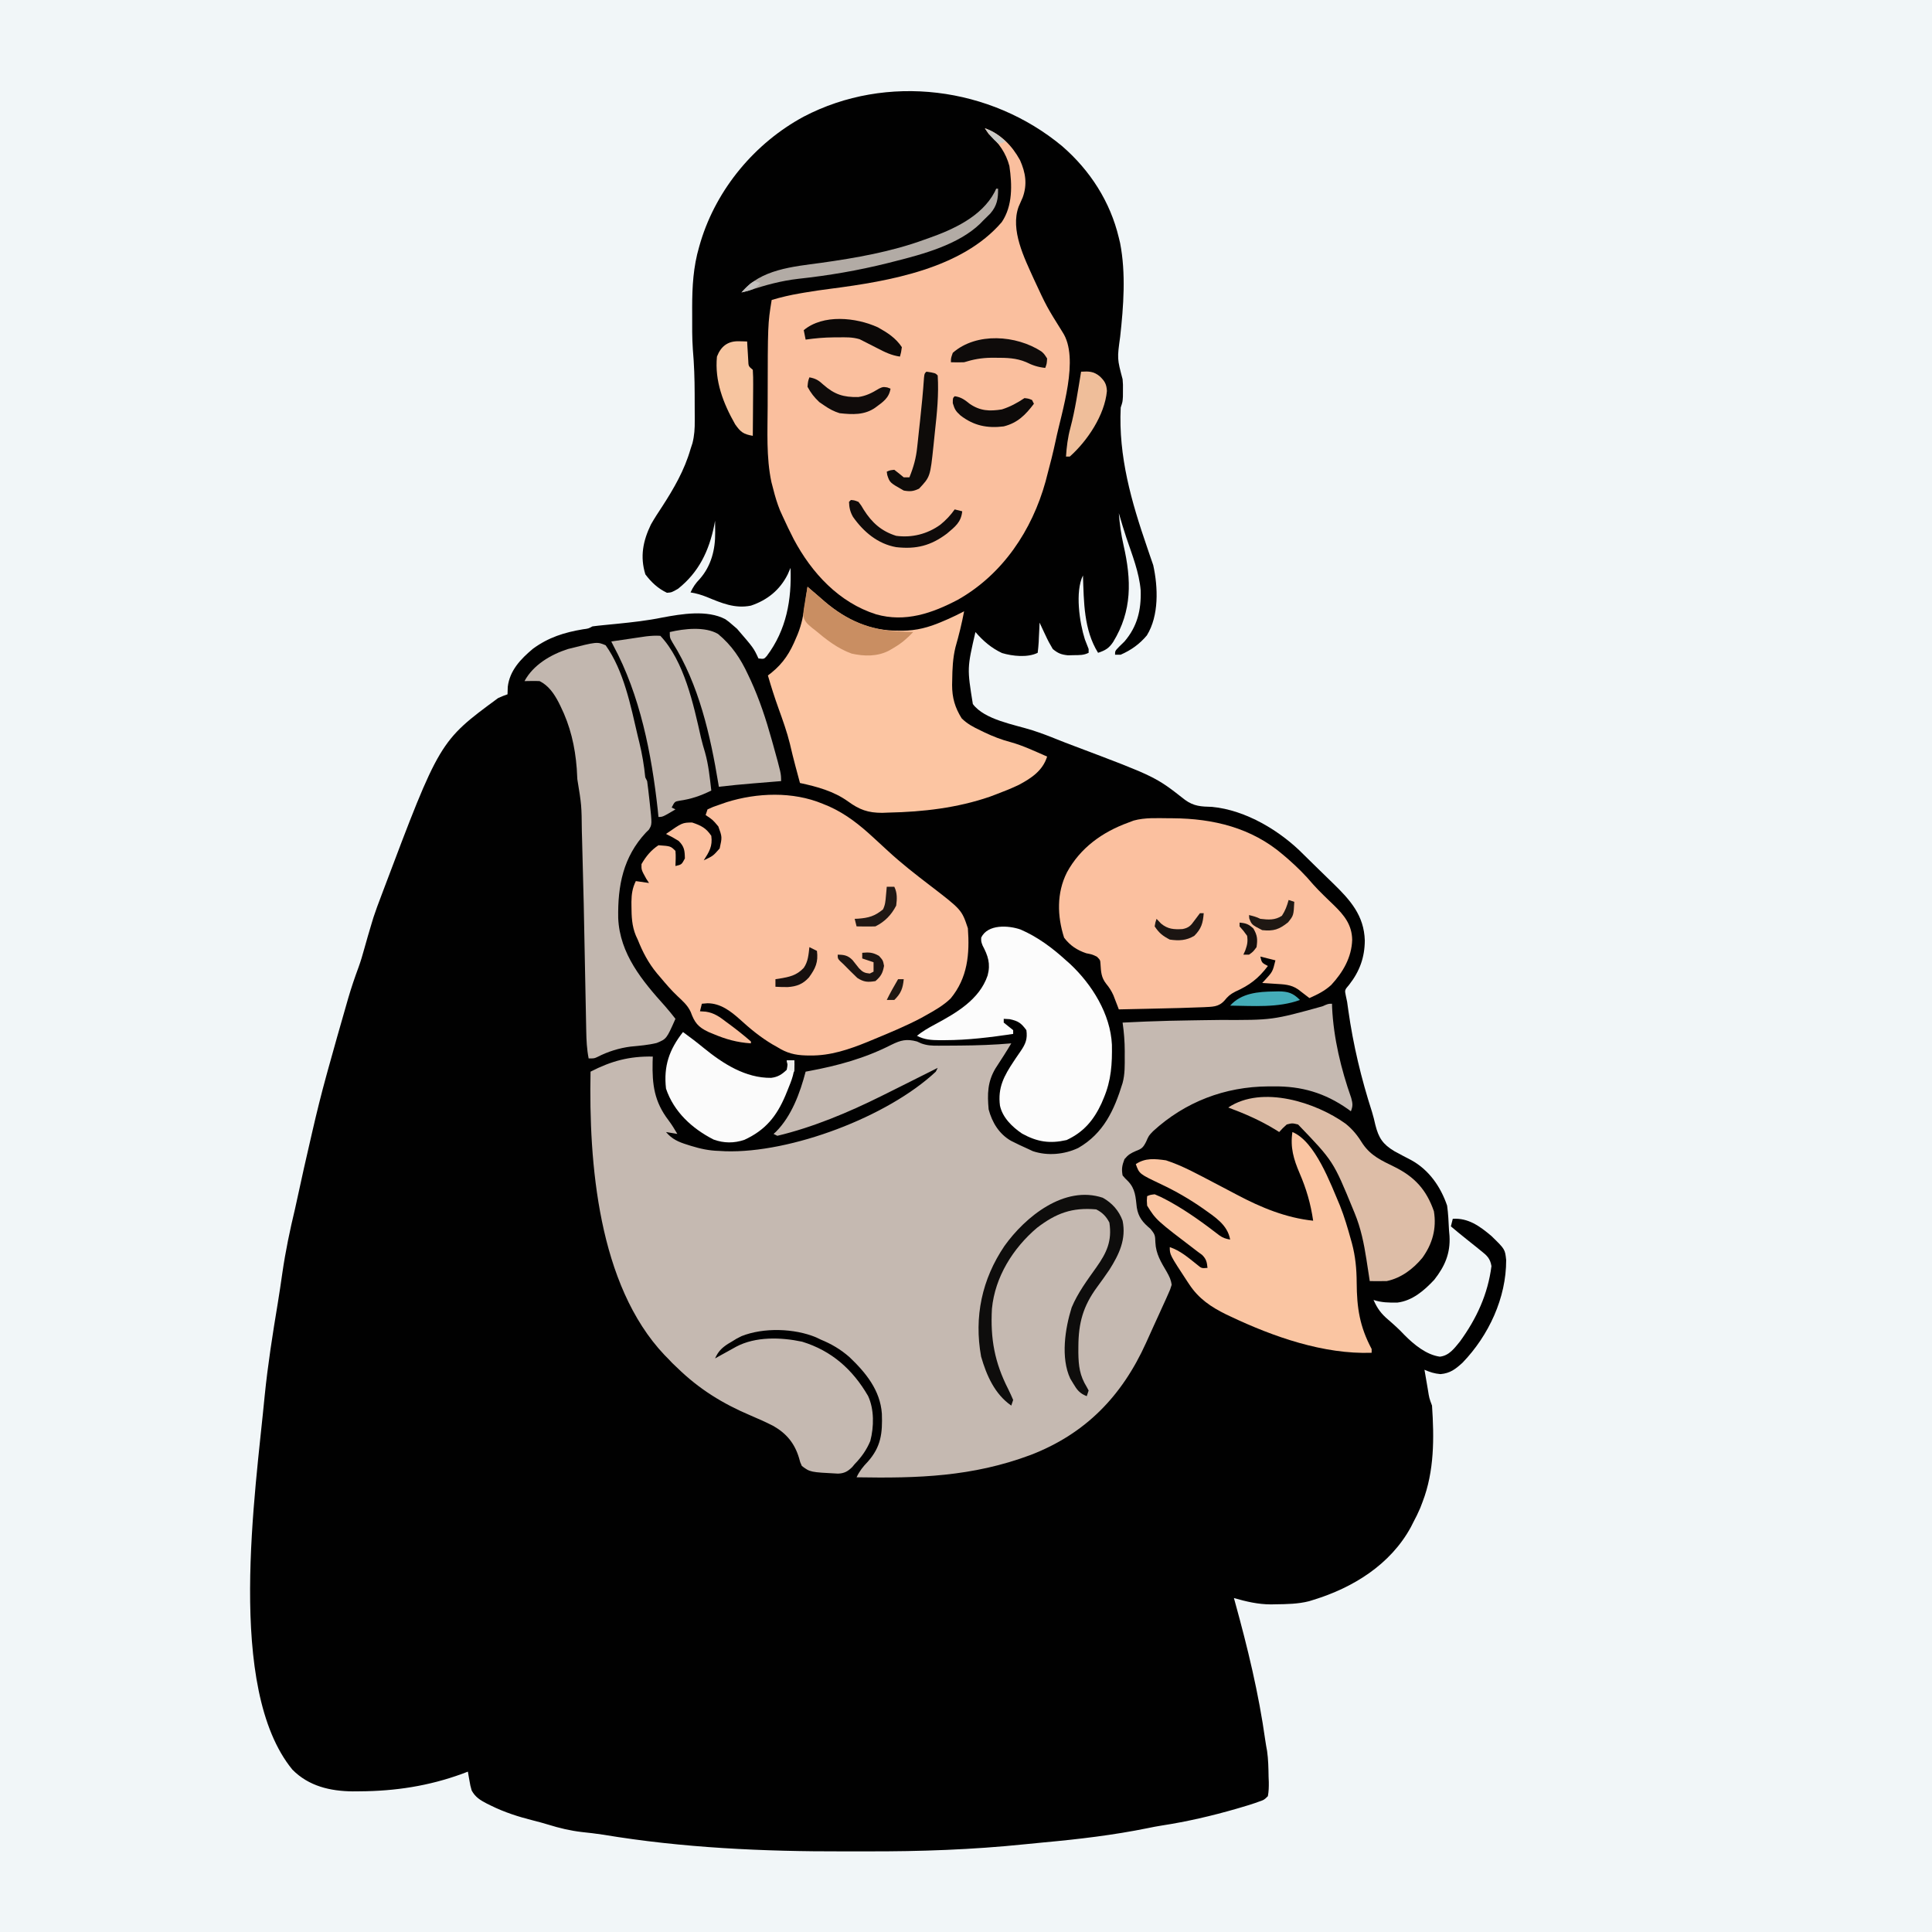 <svg version="1.1" xmlns="http://www.w3.org/2000/svg" width="1024" height="1024">
<rect width="100%" height="100%" fill="#808080" stroke="none"/>
<path d="M0 0 C337.92 0 675.84 0 1024 0 C1024 337.92 1024 675.84 1024 1024 C686.08 1024 348.16 1024 0 1024 C0 686.08 0 348.16 0 0 Z " fill="#F1F6F8" transform="translate(0,0)"/>
<path d="M0 0 C14.738 12.787 25.443 29.412 29.957 48.465 C30.293 49.861 30.293 49.861 30.637 51.285 C33.771 67.388 32.46 84.752 30.669 100.945 C29.061 112.536 29.061 112.536 31.957 123.465 C32.188 126.375 32.188 126.375 32.145 129.527 C32.138 130.57 32.132 131.613 32.125 132.688 C31.957 135.465 31.957 135.465 30.957 138.465 C29.706 164.407 36.607 188.307 44.969 212.613 C45.319 213.645 45.67 214.677 46.031 215.74 C46.744 217.837 47.467 219.931 48.195 222.023 C50.785 233.725 51.287 248.808 44.809 259.246 C40.962 263.856 36.444 267.063 30.957 269.465 C29.967 269.465 28.977 269.465 27.957 269.465 C27.957 267.465 27.957 267.465 30.207 265.152 C31.115 264.265 32.022 263.379 32.957 262.465 C39.738 254.522 41.85 245.867 41.547 235.469 C40.765 225.855 37.019 216.548 33.955 207.47 C32.525 203.163 31.229 198.82 29.957 194.465 C30.414 200.258 31.165 205.828 32.469 211.49 C36.659 229.851 37.092 246.174 26.957 262.715 C24.734 266.075 22.774 267.201 18.957 268.465 C11.363 256.267 11.427 241.472 10.957 227.465 C6.686 236.007 9.128 252.473 11.957 261.34 C12.614 263.052 13.278 264.761 13.957 266.465 C13.957 267.125 13.957 267.785 13.957 268.465 C11.28 269.803 9.133 269.671 6.145 269.715 C5.107 269.741 4.069 269.766 3 269.793 C-0.603 269.404 -2.241 268.769 -5.043 266.465 C-6.495 264.053 -7.701 261.818 -8.855 259.277 C-9.167 258.623 -9.478 257.969 -9.799 257.295 C-10.56 255.691 -11.303 254.079 -12.043 252.465 C-12.092 253.608 -12.141 254.752 -12.191 255.93 C-12.266 257.421 -12.342 258.911 -12.418 260.402 C-12.449 261.157 -12.48 261.912 -12.512 262.689 C-12.616 264.62 -12.822 266.544 -13.043 268.465 C-18.359 271.123 -26.412 270.254 -31.945 268.594 C-37.659 265.908 -41.918 262.204 -46.043 257.465 C-50.465 276.645 -50.465 276.645 -47.414 295.621 C-41.174 304.013 -25.286 306.514 -15.848 309.535 C-11.357 310.993 -6.988 312.63 -2.621 314.42 C0.21 315.567 3.06 316.651 5.918 317.727 C49.417 334.145 49.417 334.145 65.02 346.402 C69.799 349.863 73.575 349.956 79.352 350.125 C97.273 351.814 115.552 362.834 127.892 375.387 C129.949 377.457 132.038 379.49 134.136 381.518 C136.211 383.525 138.274 385.544 140.336 387.565 C141.361 388.568 142.389 389.568 143.419 390.565 C152.652 399.532 159.943 407.683 160.332 420.965 C160.267 429.921 157.592 437.287 152.082 444.34 C149.642 447.202 149.642 447.202 150.242 450.082 C150.478 451.198 150.714 452.315 150.957 453.465 C151.171 454.906 151.375 456.349 151.57 457.793 C154.187 476.388 158.417 494 164.172 511.878 C164.859 514.141 165.421 516.379 165.922 518.688 C167.678 525.615 169.889 528.935 175.919 532.569 C178.907 534.229 181.934 535.804 184.969 537.374 C194.354 542.524 200.548 551.465 203.957 561.465 C204.571 565.78 204.737 570.114 204.957 574.465 C205.046 575.486 205.135 576.507 205.227 577.559 C205.746 586.739 202.788 593.603 197.129 600.785 C191.785 606.498 185.502 611.93 177.535 612.867 C173.096 612.912 169.185 612.874 164.957 611.465 C166.939 615.95 168.973 618.742 172.707 621.902 C175.756 624.529 178.658 627.141 181.395 630.09 C186.348 635.079 192.913 640.526 200.082 641.527 C205.038 641.01 207.799 637.093 210.785 633.453 C219.582 621.349 225.565 608.429 227.457 593.527 C226.794 589.464 225.053 587.899 221.957 585.465 C221.182 584.834 220.408 584.204 219.609 583.555 C217.883 582.161 216.148 580.777 214.406 579.402 C211.546 577.139 208.747 574.814 205.957 572.465 C206.287 571.145 206.617 569.825 206.957 568.465 C215.128 567.883 221.379 572.433 227.441 577.57 C234.653 584.584 234.653 584.584 235.258 590.312 C235.331 610.318 226.018 630.326 212.145 644.715 C208.401 648.109 205.635 650.315 200.457 650.777 C197.149 650.482 194.969 649.759 191.957 648.465 C192.432 651.257 192.912 654.049 193.395 656.84 C193.529 657.634 193.664 658.428 193.803 659.246 C194.471 663.479 194.471 663.479 195.957 667.465 C197.116 684.669 197.203 702.198 190.957 718.465 C190.55 719.532 190.142 720.6 189.723 721.699 C188.585 724.373 187.334 726.908 185.957 729.465 C185.552 730.265 185.148 731.066 184.73 731.891 C173.902 751.743 154.125 763.994 132.957 770.465 C132.231 770.69 131.506 770.916 130.758 771.148 C124.938 772.621 119.053 772.7 113.082 772.777 C111.861 772.804 111.861 772.804 110.615 772.831 C103.753 772.823 97.537 771.336 90.957 769.465 C91.138 770.116 91.318 770.768 91.504 771.439 C98.227 795.785 104.109 819.957 107.598 844.993 C107.867 846.846 108.19 848.692 108.539 850.531 C109.185 855.065 109.263 859.578 109.332 864.152 C109.388 865.576 109.388 865.576 109.445 867.029 C109.478 869.594 109.428 871.943 108.957 874.465 C106.992 876.43 106.992 876.43 103.957 877.465 C103.32 877.692 102.682 877.92 102.025 878.154 C99.706 878.95 97.373 879.652 95.02 880.34 C94.151 880.597 93.282 880.854 92.387 881.118 C79.288 884.907 65.932 888.012 52.449 890.074 C50.057 890.449 47.702 890.908 45.332 891.402 C27.152 895.102 8.797 897.272 -9.664 898.965 C-13.075 899.278 -16.484 899.609 -19.891 899.965 C-47.66 902.836 -75.353 903.802 -103.252 903.726 C-107.441 903.714 -111.629 903.721 -115.817 903.732 C-158.415 903.831 -201.296 901.905 -243.359 894.886 C-247.158 894.29 -250.97 893.876 -254.793 893.465 C-260.875 892.735 -266.509 891.4 -272.355 889.586 C-275.023 888.775 -277.654 888.044 -280.355 887.375 C-288.269 885.387 -295.653 883.033 -302.98 879.402 C-303.983 878.91 -303.983 878.91 -305.005 878.407 C-308.529 876.572 -311.124 874.991 -313.043 871.465 C-313.773 868.887 -313.773 868.887 -314.23 866.215 C-314.389 865.323 -314.548 864.431 -314.711 863.512 C-314.821 862.836 -314.93 862.161 -315.043 861.465 C-316.574 862.045 -316.574 862.045 -318.137 862.637 C-335.88 869.103 -353.548 871.79 -372.418 871.902 C-373.624 871.912 -374.829 871.923 -376.072 871.933 C-388.019 871.815 -399.428 869.181 -408.086 860.391 C-443.372 817.28 -427.649 713.763 -422.75 662.206 C-421.092 645.807 -418.54 629.531 -415.833 613.278 C-414.94 607.896 -414.159 602.502 -413.383 597.103 C-411.72 585.648 -409.383 574.438 -406.677 563.188 C-405.969 560.146 -405.315 557.095 -404.668 554.039 C-402.93 545.862 -401.07 537.715 -399.191 529.57 C-398.607 527.035 -398.027 524.499 -397.447 521.963 C-395.175 512.071 -392.741 502.25 -390.043 492.465 C-389.761 491.436 -389.478 490.407 -389.187 489.346 C-385.984 477.74 -382.694 466.158 -379.355 454.59 C-379.082 453.635 -378.809 452.68 -378.528 451.696 C-376.88 446.023 -374.996 440.489 -372.942 434.952 C-371.827 431.867 -370.909 428.753 -370.043 425.59 C-368.734 420.908 -367.396 416.24 -365.98 411.59 C-365.68 410.602 -365.38 409.615 -365.07 408.598 C-363.839 404.842 -362.451 401.157 -361.043 397.465 C-360.651 396.423 -360.259 395.382 -359.855 394.309 C-330.058 315.287 -330.058 315.287 -299.043 292.465 C-296.285 291.254 -296.285 291.254 -294.043 290.465 C-294.002 289.165 -293.96 287.866 -293.918 286.527 C-292.912 277.857 -287.053 271.737 -280.574 266.316 C-272.325 260.283 -264.007 257.68 -254.098 256.008 C-251.139 255.631 -251.139 255.631 -249.043 254.465 C-247.14 254.208 -245.231 254 -243.32 253.816 C-242.15 253.7 -240.981 253.583 -239.775 253.462 C-238.523 253.339 -237.271 253.216 -235.98 253.09 C-227.925 252.278 -219.976 251.404 -212.043 249.777 C-201.755 247.854 -188.23 245.576 -178.605 250.652 C-176.648 252.055 -176.648 252.055 -175.043 253.465 C-174.177 254.207 -173.31 254.95 -172.418 255.715 C-163.585 265.942 -163.585 265.942 -161.043 271.465 C-158.084 271.805 -158.084 271.805 -156.613 270.137 C-146.195 256.283 -143.411 240.374 -144.043 223.465 C-144.816 225.228 -144.816 225.228 -145.605 227.027 C-149.757 235.214 -156.351 240.542 -165.043 243.465 C-173.524 245.198 -180.736 242.059 -188.441 238.875 C-191.372 237.728 -193.95 236.937 -197.043 236.465 C-195.745 233.609 -194.344 231.584 -192.168 229.34 C-186.079 222.447 -183.891 213.704 -183.98 204.715 C-183.989 203.544 -183.999 202.374 -184.008 201.168 C-184.019 200.276 -184.031 199.384 -184.043 198.465 C-184.19 199.264 -184.337 200.063 -184.488 200.887 C-187.267 214.492 -192.662 225.79 -203.668 234.527 C-207.043 236.465 -207.043 236.465 -209.543 236.652 C-214.32 234.383 -217.807 231.099 -220.98 226.902 C-223.899 217.461 -222.234 209.154 -218.043 200.465 C-216.215 197.249 -214.214 194.17 -212.168 191.09 C-205.854 181.328 -200.275 171.717 -197.043 160.465 C-196.705 159.431 -196.366 158.397 -196.017 157.332 C-194.992 153.261 -194.77 149.525 -194.812 145.363 C-194.813 144.605 -194.813 143.847 -194.814 143.065 C-194.817 141.467 -194.825 139.868 -194.837 138.27 C-194.855 135.867 -194.858 133.465 -194.857 131.062 C-194.876 123.217 -195.134 115.48 -195.818 107.66 C-196.247 101.559 -196.187 95.453 -196.168 89.34 C-196.172 88.06 -196.176 86.78 -196.18 85.461 C-196.168 74.333 -195.607 63.991 -192.48 53.277 C-192.217 52.372 -191.953 51.466 -191.681 50.533 C-183.132 22.489 -162.848 -1.802 -137.07 -15.707 C-93.091 -38.721 -37.972 -31.635 0 0 Z " fill="#010101" transform="translate(563.043,77.535)"/>
<path d="M0 0 C0.014 0.66 0.028 1.32 0.043 2 C0.828 18.302 4.77 34.599 10.18 49.953 C10.974 52.904 11.118 54.212 10 57 C9.49 56.625 8.979 56.25 8.453 55.863 C-3.775 47.256 -16.189 43.618 -31 43.812 C-31.933 43.813 -32.867 43.814 -33.828 43.814 C-56.761 43.959 -77.834 51.998 -94.793 67.508 C-97.147 69.942 -97.147 69.942 -98.551 73.176 C-100.136 76.265 -100.844 76.873 -104 78.062 C-106.821 79.323 -107.953 79.945 -110 82.375 C-111.26 85.681 -111.633 87.486 -111 91 C-109.709 92.535 -109.709 92.535 -108.125 94.062 C-104.179 98.193 -104.116 102.476 -103.48 107.973 C-102.657 113.16 -100.243 115.96 -96.312 119.25 C-93.775 122.268 -93.751 122.784 -93.625 126.5 C-93.35 132.596 -90.638 136.94 -87.594 142.117 C-86.193 144.651 -85.366 146.184 -85 149 C-85.738 151.416 -85.738 151.416 -86.957 154.121 C-87.405 155.129 -87.853 156.136 -88.315 157.175 C-88.809 158.251 -89.303 159.328 -89.812 160.438 C-90.315 161.55 -90.818 162.662 -91.336 163.808 C-92.376 166.101 -93.422 168.39 -94.475 170.678 C-95.871 173.72 -97.243 176.772 -98.609 179.828 C-111.37 207.979 -130.629 227.936 -159.751 239.16 C-190.648 250.698 -219.382 251.566 -252 251 C-250.42 247.661 -248.636 245.414 -246.062 242.75 C-239.046 234.854 -238.216 227.669 -238.59 217.266 C-239.471 204.83 -247.121 195.519 -255.812 187.25 C-260.545 183.145 -265.226 180.376 -271 178 C-272.232 177.412 -272.232 177.412 -273.488 176.812 C-285.011 172.01 -301.327 171.53 -313 176.188 C-315.655 177.515 -315.655 177.515 -318 179 C-318.724 179.431 -319.449 179.861 -320.195 180.305 C-323.54 182.485 -325.398 184.391 -327 188 C-326.443 187.685 -325.886 187.371 -325.312 187.047 C-322.882 185.684 -320.443 184.339 -318 183 C-316.944 182.412 -316.944 182.412 -315.867 181.812 C-305.553 176.312 -292.115 176.735 -280.848 179.125 C-265.161 183.945 -254.06 193.847 -245.906 207.883 C-242.595 214.965 -242.771 224.334 -244.727 231.758 C-246.697 236.484 -249.413 240.329 -253 244 C-253.422 244.51 -253.843 245.021 -254.277 245.547 C-256.625 247.864 -258.548 248.965 -261.914 249.046 C-276.602 248.285 -276.602 248.285 -281 245 C-281.906 243.047 -281.906 243.047 -282.5 240.75 C-284.8 233.074 -289.057 227.852 -295.977 223.859 C-299.95 221.811 -304.002 219.989 -308.121 218.258 C-322.938 211.983 -335.42 204.286 -347 193 C-347.866 192.175 -348.733 191.35 -349.625 190.5 C-350.409 189.675 -351.192 188.85 -352 188 C-352.58 187.415 -353.16 186.83 -353.758 186.227 C-389.018 149.031 -393.96 84.225 -393 36 C-381.966 30.33 -372.466 27.778 -360 28 C-360.035 28.955 -360.07 29.91 -360.105 30.895 C-360.357 42.898 -359.221 51.873 -351.719 61.711 C-349.96 64.053 -348.468 66.467 -347 69 C-349.97 68.505 -349.97 68.505 -353 68 C-349.802 71.778 -346.431 73.255 -341.812 74.688 C-341.138 74.902 -340.463 75.116 -339.767 75.337 C-334.769 76.872 -330.21 77.868 -325 78 C-323.867 78.062 -322.734 78.124 -321.566 78.188 C-286.88 79.288 -235.519 59.928 -210 36 C-209.67 35.34 -209.34 34.68 -209 34 C-209.681 34.34 -210.361 34.681 -211.062 35.031 C-213.152 36.076 -215.242 37.12 -217.332 38.164 C-219.811 39.403 -222.287 40.649 -224.762 41.898 C-228.142 43.604 -231.53 45.293 -234.923 46.972 C-236.279 47.643 -237.634 48.317 -238.987 48.993 C-256.323 57.615 -275.123 65.5 -294 70 C-294.66 69.67 -295.32 69.34 -296 69 C-295.587 68.631 -295.175 68.263 -294.75 67.883 C-286.43 59.525 -281.947 47.264 -279 36 C-278.457 35.9 -277.914 35.8 -277.354 35.696 C-261.813 32.796 -247.723 28.964 -233.559 21.758 C-228.591 19.32 -225.558 18.504 -220 20 C-219.237 20.343 -218.475 20.687 -217.689 21.04 C-214.547 22.162 -212.063 22.243 -208.73 22.23 C-207.518 22.229 -206.306 22.228 -205.057 22.227 C-203.78 22.214 -202.503 22.201 -201.188 22.188 C-199.889 22.181 -198.591 22.175 -197.253 22.168 C-188.139 22.095 -179.08 21.801 -170 21 C-172.671 25.509 -175.513 29.894 -178.379 34.281 C-182.615 41.386 -182.734 47.846 -182 56 C-180.139 62.963 -176.474 68.988 -170.188 72.629 C-167.155 74.171 -164.112 75.626 -161 77 C-160.197 77.376 -159.394 77.753 -158.566 78.141 C-150.763 80.754 -141.842 79.91 -134.5 76.438 C-121.081 68.72 -115.414 56.404 -111 42 C-109.725 37.263 -109.852 32.558 -109.875 27.688 C-109.871 26.871 -109.867 26.054 -109.863 25.213 C-109.872 20.054 -110.26 15.105 -111 10 C-107.813 9.847 -104.625 9.701 -101.438 9.562 C-100.368 9.516 -99.299 9.469 -98.198 9.421 C-90.348 9.107 -82.503 8.93 -74.648 8.816 C-72.601 8.784 -70.554 8.751 -68.506 8.719 C-65.446 8.67 -62.386 8.626 -59.325 8.597 C-31.579 8.689 -31.579 8.689 -5.125 1.375 C-2 0 -2 0 0 0 Z " fill="#C5B9B1" transform="translate(706,532)"/>
<path d="M0 0 C8.346 2.886 14.435 9.231 18.625 16.875 C21.584 23.499 22.567 29.614 20.086 36.559 C19.365 38.222 18.637 39.882 17.902 41.539 C13.363 53.918 20.963 68.816 26 80 C32.731 94.523 32.731 94.523 41.188 108.062 C50.31 121.954 40.67 150.229 37.516 165.577 C36.197 171.77 34.658 177.89 33 184 C32.728 185.058 32.456 186.117 32.176 187.207 C24.956 213.178 9.447 236.411 -14.246 249.84 C-27.966 257.075 -42.202 261.983 -57.64 257.61 C-77.341 251.355 -91.787 235.661 -101.301 217.793 C-103.294 213.904 -105.192 209.978 -107 206 C-107.525 204.846 -108.049 203.693 -108.59 202.504 C-110.062 198.847 -111.173 195.192 -112.125 191.375 C-112.458 190.104 -112.79 188.833 -113.133 187.523 C-115.928 174.401 -115.159 160.586 -115.125 147.25 C-115.124 146.208 -115.123 145.165 -115.121 144.091 C-115.066 103.777 -115.066 103.777 -113 91 C-108.041 89.502 -103.108 88.373 -98 87.5 C-97.26 87.371 -96.52 87.242 -95.758 87.109 C-90.996 86.296 -86.23 85.61 -81.438 85 C-50.729 81.009 -12.187 74.404 8.957 49.715 C14.789 41.097 14.474 29.981 13 20 C11.204 13.134 7.324 7.585 2 3 C1.01 1.515 1.01 1.515 0 0 Z " fill="#FABF9E" transform="translate(522,68)"/>
<path d="M0 0 C1.154 0.474 2.307 0.949 3.496 1.438 C12.65 5.608 19.664 11.234 27 18 C27.513 18.47 28.026 18.94 28.555 19.425 C30.582 21.283 32.606 23.144 34.624 25.012 C41.637 31.481 49.112 37.339 56.688 43.125 C73.735 56.204 73.735 56.204 77 66 C77.987 79.622 76.917 92.244 67.836 103.238 C64.019 106.901 59.603 109.446 55 112 C54.051 112.53 53.102 113.06 52.125 113.605 C44.099 117.829 35.751 121.288 27.375 124.75 C26.243 125.222 25.111 125.694 23.945 126.181 C14.018 130.218 4.134 133.602 -6.688 133.438 C-7.417 133.429 -8.146 133.421 -8.897 133.412 C-14.832 133.226 -19.019 132.131 -24 129 C-25.232 128.306 -25.232 128.306 -26.488 127.598 C-32.887 123.81 -38.413 119.271 -43.878 114.264 C-48.774 109.87 -54.181 105.771 -61 105.75 C-61.99 105.832 -62.98 105.915 -64 106 C-64.495 107.98 -64.495 107.98 -65 110 C-63.991 110.067 -62.981 110.134 -61.941 110.203 C-57.419 110.854 -54.5 113.02 -50.938 115.75 C-50.352 116.181 -49.766 116.611 -49.162 117.055 C-45.325 119.899 -41.603 122.864 -38 126 C-38 126.33 -38 126.66 -38 127 C-45.262 126.524 -51.307 124.841 -58 122 C-59.267 121.476 -59.267 121.476 -60.559 120.941 C-66.064 118.329 -67.863 115.981 -69.922 110.328 C-71.553 106.806 -74.119 104.587 -76.922 101.961 C-80.208 98.86 -83.1 95.459 -86 92 C-86.599 91.301 -87.199 90.603 -87.816 89.883 C-92.388 84.333 -95.335 78.658 -98 72 C-98.481 70.96 -98.481 70.96 -98.973 69.898 C-101.112 64.743 -101.277 59.759 -101.312 54.25 C-101.318 53.516 -101.324 52.783 -101.329 52.027 C-101.274 47.925 -100.823 44.69 -99 41 C-96.69 41.33 -94.38 41.66 -92 42 C-92.474 41.278 -92.949 40.556 -93.438 39.812 C-96.071 35.071 -96.071 35.071 -96 32 C-93.595 27.861 -90.988 24.659 -87 22 C-80.547 22.453 -80.547 22.453 -78 25 C-77.73 27.688 -77.913 30.291 -78 33 C-74.722 32.248 -74.722 32.248 -73 29 C-73.077 24.767 -73.275 22.725 -76.312 19.688 C-78.509 18.308 -80.675 17.135 -83 16 C-74.389 10.023 -74.389 10.023 -69.188 9.938 C-64.478 11.507 -61.78 12.829 -59 17 C-58.244 22.543 -60.103 25.473 -63 30 C-58.051 27.665 -58.051 27.665 -54.562 23.688 C-53.225 17.659 -53.225 17.659 -55.273 12.031 C-58.222 8.509 -58.222 8.509 -62 6 C-61.67 5.01 -61.34 4.02 -61 3 C-58.156 1.684 -58.156 1.684 -54.5 0.438 C-53.314 0.024 -52.128 -0.39 -50.906 -0.816 C-34.752 -5.88 -15.798 -6.578 0 0 Z " fill="#FBC09F" transform="translate(436,426)"/>
<path d="M0 0 C0.675 0.003 1.35 0.006 2.045 0.009 C23.488 0.144 43.856 5.024 60.5 19.312 C61.444 20.119 62.387 20.926 63.359 21.758 C68.059 25.912 72.397 30.169 76.414 34.98 C78.186 36.962 80 38.818 81.898 40.676 C82.519 41.284 83.14 41.892 83.78 42.519 C85.022 43.728 86.271 44.931 87.527 46.126 C92.971 51.432 97.055 56.477 97.188 64.438 C96.887 73.765 92.318 81.615 86.062 88.375 C82.582 91.555 78.799 93.427 74.5 95.312 C73.957 94.891 73.415 94.469 72.855 94.035 C72.14 93.487 71.425 92.939 70.688 92.375 C69.98 91.83 69.272 91.284 68.543 90.723 C64.667 88.047 60.903 88.045 56.312 87.75 C54.404 87.624 54.404 87.624 52.457 87.496 C51.481 87.436 50.505 87.375 49.5 87.312 C49.922 86.865 50.343 86.418 50.777 85.957 C55.038 81.329 55.038 81.329 56.5 75.312 C53.86 74.653 51.22 73.993 48.5 73.312 C49.252 76.59 49.252 76.59 52.5 78.312 C47.505 84.923 42.792 88.529 35.242 91.898 C32.595 93.264 31.329 94.341 29.5 96.625 C26.263 100.187 23.001 99.86 18.4 100.149 C10.019 100.501 1.636 100.698 -6.75 100.875 C-8.671 100.918 -10.591 100.962 -12.512 101.006 C-17.174 101.112 -21.837 101.213 -26.5 101.312 C-26.758 100.632 -27.015 99.951 -27.281 99.25 C-27.628 98.354 -27.975 97.458 -28.332 96.535 C-28.672 95.648 -29.012 94.762 -29.363 93.848 C-30.422 91.487 -31.547 89.733 -33.188 87.75 C-35.848 84.356 -35.936 81.466 -36.215 77.262 C-36.35 75.147 -36.35 75.147 -38.125 73.375 C-40.585 72.183 -40.585 72.183 -43.75 71.562 C-48.642 69.932 -52.367 67.447 -55.5 63.312 C-59.177 51.861 -59.496 39.551 -54 28.688 C-46.936 15.707 -35.318 7.339 -21.5 2.312 C-20.556 1.954 -19.613 1.596 -18.641 1.227 C-12.608 -0.443 -6.204 -0.027 0 0 Z " fill="#FBC09F" transform="translate(619.5,433.688)"/>
<path d="M0 0 C1.072 0.918 2.143 1.836 3.215 2.754 C4.178 3.578 4.178 3.578 5.16 4.418 C6.574 5.634 7.978 6.859 9.379 8.09 C20.632 17.612 33.163 23.402 48 23.25 C49.133 23.262 49.133 23.262 50.289 23.273 C57.787 23.248 64.212 21.521 71.125 18.562 C72.653 17.909 72.653 17.909 74.211 17.242 C77.195 15.913 80.112 14.524 83 13 C81.781 19.445 80.242 25.679 78.43 31.984 C76.995 37.843 76.758 43.621 76.688 49.625 C76.661 50.824 76.661 50.824 76.634 52.048 C76.641 58.823 78.125 63.995 81.711 69.742 C84.703 72.693 87.854 74.335 91.625 76.125 C92.34 76.473 93.055 76.822 93.792 77.181 C98.335 79.346 102.823 81.081 107.699 82.359 C114.339 84.208 120.688 87.256 127 90 C124.638 97.514 118.648 101.448 112 105 C108.07 106.874 104.077 108.475 100 110 C98.873 110.424 97.747 110.848 96.586 111.285 C79.38 117.208 61.19 119.315 43.062 119.688 C41.921 119.731 40.779 119.775 39.603 119.82 C32.091 119.83 27.555 118.2 21.478 113.776 C13.866 108.321 5.04 105.941 -4 104 C-4.605 101.75 -5.209 99.5 -5.812 97.25 C-5.998 96.562 -6.183 95.874 -6.374 95.165 C-7.428 91.228 -8.401 87.285 -9.312 83.312 C-10.9 76.85 -13.145 70.633 -15.4 64.38 C-17.465 58.639 -19.302 52.86 -21 47 C-20.42 46.562 -19.84 46.123 -19.242 45.672 C-12.654 40.323 -9.216 34.796 -6 27 C-5.746 26.404 -5.492 25.809 -5.23 25.195 C-3.079 19.889 -2.107 14.653 -1.312 9 C-1.183 8.13 -1.053 7.26 -0.92 6.363 C-0.605 4.243 -0.302 2.122 0 0 Z " fill="#FCC5A2" transform="translate(428,311)"/>
<path d="M0 0 C12.056 4.927 20.205 27.301 25.214 39.031 C27.55 44.882 29.315 50.934 31 57 C31.18 57.638 31.359 58.276 31.544 58.934 C33.402 65.863 34.035 72.62 34.07 79.785 C34.148 93.285 35.679 103.1 42 115 C42 115.66 42 116.32 42 117 C16.627 117.899 -10.019 108.55 -32.688 97.812 C-33.517 97.421 -34.347 97.03 -35.201 96.627 C-43.189 92.689 -49.637 88.332 -54.625 80.812 C-54.996 80.256 -55.367 79.699 -55.75 79.126 C-65 65.039 -65 65.039 -65 61 C-59.391 62.883 -55.332 66.473 -50.742 70.102 C-48.145 72.285 -48.145 72.285 -45 72 C-45.317 68.925 -45.624 67.381 -47.828 65.148 C-48.627 64.563 -49.427 63.978 -50.25 63.375 C-72.211 46.668 -72.211 46.668 -77 39 C-77.199 36.242 -77.199 36.242 -77 34 C-75.418 33.301 -75.418 33.301 -73 33 C-70.616 33.954 -68.54 34.945 -66.312 36.188 C-65.667 36.539 -65.021 36.891 -64.356 37.253 C-55.31 42.324 -46.854 48.48 -38.652 54.812 C-36.795 56.147 -35.236 56.601 -33 57 C-34.393 49.041 -41.207 44.977 -47.367 40.547 C-54.452 35.6 -61.733 31.381 -69.545 27.688 C-81.146 22.191 -81.146 22.191 -83 17 C-77.928 13.619 -72.906 14.176 -67 15 C-58.035 17.917 -49.786 22.58 -41.445 26.918 C-40.774 27.266 -40.104 27.615 -39.413 27.973 C-36.046 29.724 -32.686 31.486 -29.34 33.275 C-16.644 40.008 -3.404 45.484 11 47 C9.688 37.983 7.415 30.175 3.812 21.812 C0.635 14.393 -1.198 8.183 0 0 Z " fill="#FAC5A2" transform="translate(685,600)"/>
<path d="M0 0 C9.628 13.454 13.308 32.143 17 48 C17.289 49.178 17.577 50.356 17.875 51.57 C19.361 57.73 20.38 63.698 21 70 C21.33 70.66 21.66 71.32 22 72 C22.398 74.918 22.75 77.823 23.062 80.75 C23.199 81.949 23.199 81.949 23.338 83.172 C24.63 94.99 24.63 94.99 22.898 97.766 C22.396 98.255 21.893 98.745 21.375 99.25 C9.245 112.267 6.38 127.421 6.664 144.59 C7.469 163.612 19.428 177.892 31.58 191.391 C33.468 193.531 35.245 195.751 37 198 C32.279 208.648 32.279 208.648 27.064 210.798 C22.521 211.912 17.883 212.277 13.236 212.718 C7.296 213.467 1.143 215.372 -4.164 218.121 C-6 219 -6 219 -9 219 C-9.972 214.056 -10.196 209.291 -10.281 204.274 C-10.299 203.416 -10.317 202.557 -10.336 201.673 C-10.395 198.836 -10.447 195.998 -10.5 193.16 C-10.541 191.158 -10.582 189.156 -10.623 187.153 C-10.732 181.864 -10.835 176.574 -10.938 171.284 C-11.583 136.824 -11.583 136.824 -12.5 102.371 C-12.553 100.606 -12.553 100.606 -12.607 98.806 C-12.752 84.767 -12.752 84.767 -15 71 C-15.126 69.106 -15.227 67.209 -15.312 65.312 C-16.202 53.617 -18.726 42.785 -23.938 32.25 C-24.261 31.595 -24.585 30.94 -24.918 30.264 C-27.349 25.636 -30.222 21.389 -35 19 C-36.373 18.931 -37.75 18.915 -39.125 18.938 C-41.043 18.968 -41.043 18.968 -43 19 C-38.391 10.411 -29.114 4.939 -20 2 C-4.558 -1.905 -4.558 -1.905 0 0 Z " fill="#C2B7AF" transform="translate(321,342)"/>
<path d="M0 0 C9.054 3.906 16.854 9.734 24.111 16.347 C24.816 16.971 25.522 17.594 26.248 18.237 C37.915 29.148 47.671 44.808 48.447 61.046 C48.629 71.118 48.102 79.936 44.111 89.347 C43.726 90.259 43.34 91.172 42.943 92.112 C38.811 101.046 33.477 107.386 24.424 111.597 C15.512 113.614 8.888 112.608 0.854 108.194 C-4.37 104.675 -9.528 99.694 -10.889 93.347 C-12.122 83.807 -8.728 77.58 -3.553 69.815 C-3.145 69.2 -2.738 68.585 -2.318 67.951 C-1.506 66.738 -0.679 65.535 0.164 64.344 C2.749 60.536 3.763 57.94 3.111 53.347 C0.385 49.628 -1.161 48.502 -5.701 47.534 C-6.753 47.472 -7.805 47.41 -8.889 47.347 C-8.889 48.007 -8.889 48.667 -8.889 49.347 C-8.064 50.007 -7.239 50.667 -6.389 51.347 C-5.564 52.007 -4.739 52.667 -3.889 53.347 C-3.889 54.007 -3.889 54.667 -3.889 55.347 C-15.935 57.136 -27.881 58.643 -40.076 58.659 C-40.989 58.664 -41.902 58.669 -42.842 58.675 C-47.287 58.628 -50.855 58.443 -54.889 56.347 C-51.912 53.926 -48.77 52.144 -45.405 50.34 C-34.102 44.261 -21.761 37.179 -17.432 24.382 C-15.767 18.144 -17.216 13.948 -20.111 8.46 C-20.889 6.347 -20.889 6.347 -20.822 4.265 C-17.327 -2.916 -6.405 -2.216 0 0 Z " fill="#FCFCFC" transform="translate(540.889,492.653)"/>
<path d="M0 0 C3.925 3.191 6.414 6.396 9.066 10.691 C13.426 17.044 19.093 19.521 25.812 22.824 C36.484 28.11 42.796 34.925 46.754 46.379 C48.247 55.537 45.99 63.616 40.629 71.066 C35.755 76.961 29.349 81.797 21.754 83.379 C20.192 83.421 18.629 83.432 17.066 83.418 C16.258 83.412 15.45 83.407 14.617 83.401 C13.695 83.39 13.695 83.39 12.754 83.379 C12.561 82.112 12.367 80.845 12.168 79.539 C11.905 77.84 11.642 76.141 11.379 74.441 C11.253 73.611 11.126 72.78 10.996 71.924 C9.671 63.411 8.049 55.363 4.754 47.379 C4.47 46.69 4.186 46.002 3.893 45.292 C-6.578 19.807 -6.578 19.807 -25.246 0.379 C-28.332 -0.372 -28.332 -0.372 -31.246 0.379 C-33.414 2.354 -33.414 2.354 -35.246 4.379 C-35.938 3.943 -36.631 3.508 -37.344 3.059 C-45.358 -1.819 -53.477 -5.351 -62.246 -8.621 C-44.23 -20.632 -15.606 -11.263 0 0 Z " fill="#DDBDA7" transform="translate(713.246,595.621)"/>
<path d="M0 0 C7.324 6.07 11.959 13.053 15.938 21.625 C16.408 22.626 16.879 23.628 17.364 24.659 C22.017 34.827 25.436 45.244 28.438 56 C28.693 56.91 28.948 57.82 29.211 58.757 C33.438 73.962 33.438 73.962 33.438 78 C32.758 78.055 32.078 78.111 31.377 78.168 C28.251 78.423 25.126 78.68 22 78.938 C20.931 79.025 19.861 79.112 18.76 79.201 C12.639 79.707 6.538 80.288 0.438 81 C0.348 80.444 0.258 79.887 0.166 79.314 C-4.026 53.787 -10.176 26.717 -24.094 4.582 C-25.562 2 -25.562 2 -25.562 -1 C-18.017 -2.787 -6.937 -4.069 0 0 Z " fill="#C2B7AE" transform="translate(380.562,336)"/>
<path d="M0 0 C12.67 13.416 17.607 36.515 21.521 53.953 C22.141 56.604 22.908 59.204 23.688 61.812 C25.543 68.411 26.221 75.205 27 82 C21.402 84.786 16.273 86.546 10.066 87.41 C7.621 87.867 7.621 87.867 6 91 C6.99 91.495 6.99 91.495 8 92 C1.25 96 1.25 96 -1 96 C-1.124 94.757 -1.248 93.515 -1.375 92.234 C-4.646 62.527 -10.703 31.466 -25 5 C-25.33 4.34 -25.66 3.68 -26 3 C-22.605 2.494 -19.209 1.996 -15.812 1.5 C-14.373 1.285 -14.373 1.285 -12.904 1.066 C-11.507 0.863 -11.507 0.863 -10.082 0.656 C-9.228 0.531 -8.375 0.405 -7.495 0.275 C-4.944 -0.006 -2.563 -0.187 0 0 Z " fill="#C0B5AD" transform="translate(350,337)"/>
<path d="M0 0 C1.052 0.784 2.104 1.567 3.188 2.375 C4.29 3.193 4.29 3.193 5.414 4.027 C7.27 5.443 9.095 6.898 10.898 8.379 C21.13 16.715 33.101 24.462 46.738 24.281 C50.34 23.833 52.403 22.464 55 20 C55.502 17.33 55.502 17.33 55 15 C56.32 15 57.64 15 59 15 C59.55 20.899 57.626 25.457 55.438 30.812 C55.073 31.706 54.709 32.599 54.334 33.52 C49.634 44.668 43.697 51.998 32.547 57.129 C27.085 58.997 21.618 58.958 16.191 56.973 C4.768 51.123 -4.824 42.328 -9 30 C-10.348 18.041 -7.292 9.317 0 0 Z " fill="#FBFBFB" transform="translate(362,547)"/>
<path d="M0 0 C4.966 2.809 8.524 6.794 10.488 12.16 C12.49 22.013 8.643 30.004 3.488 38.16 C1.397 41.268 -0.79 44.301 -3.011 47.316 C-10.486 57.473 -12.917 66.46 -12.949 78.91 C-12.954 79.98 -12.958 81.049 -12.963 82.151 C-12.864 89.163 -12.239 94.268 -8.508 100.305 C-8.015 101.223 -8.015 101.223 -7.512 102.16 C-8.007 103.645 -8.007 103.645 -8.512 105.16 C-12.262 103.696 -13.677 101.842 -15.699 98.41 C-16.208 97.57 -16.718 96.729 -17.242 95.863 C-22.395 84.892 -20.019 69.325 -16.512 58.16 C-13.29 50.423 -8.212 43.621 -3.383 36.817 C2.119 29.028 4.954 22.901 3.488 13.16 C1.848 9.935 -0.231 7.801 -3.512 6.16 C-16.3 5.026 -24.765 8.197 -34.844 15.902 C-47.593 26.692 -57.16 41.964 -58.766 58.831 C-59.643 74.721 -57.345 87.308 -50.117 101.464 C-49.18 103.33 -48.338 105.243 -47.512 107.16 C-47.842 108.15 -48.172 109.14 -48.512 110.16 C-57.257 104.092 -61.616 94.222 -64.512 84.16 C-68.311 63.12 -64.073 43.21 -52.152 25.578 C-41.113 10.084 -20.361 -6.808 0 0 Z " fill="#0E0D0C" transform="translate(584.512,634.84)"/>
<path d="M0 0 C0.949 0.825 1.897 1.65 2.875 2.5 C3.844 3.322 3.844 3.322 4.832 4.16 C6.299 5.405 7.754 6.663 9.199 7.934 C20.61 17.609 33.054 23.003 48 23.625 C48.775 23.664 49.549 23.702 50.348 23.742 C52.231 23.835 54.116 23.919 56 24 C52.842 27.328 49.841 29.946 45.875 32.25 C45.027 32.75 44.179 33.25 43.305 33.766 C37.191 37.04 30.085 36.912 23.41 35.422 C16.036 32.793 9.933 28.009 4 23 C3.434 22.566 2.868 22.133 2.285 21.686 C-0.156 19.626 -1.837 18.181 -2.285 14.929 C-2.143 12.606 -1.813 10.41 -1.375 8.125 C-1.253 7.341 -1.13 6.558 -1.004 5.75 C-0.699 3.828 -0.354 1.913 0 0 Z " fill="#C98E62" transform="translate(428,311)"/>
<path d="M0 0 C0.33 0 0.66 0 1 0 C1.087 5.363 0.445 9.058 -3.125 13.188 C-4.395 14.48 -5.686 15.752 -7 17 C-7.504 17.523 -8.008 18.047 -8.527 18.586 C-20.086 29.703 -38.875 34.756 -54 38.562 C-55.174 38.861 -56.347 39.159 -57.556 39.466 C-73.287 43.396 -88.825 46.042 -104.939 47.782 C-114.025 48.838 -122.357 51.094 -131 54 C-132.329 54.352 -133.66 54.696 -135 55 C-124.87 42.699 -107.661 41.325 -92.927 39.331 C-74.447 36.741 -55.56 33.443 -38 27 C-37.382 26.784 -36.764 26.568 -36.127 26.346 C-22.835 21.682 -7.692 14.833 -0.828 1.77 C-0.555 1.186 -0.282 0.602 0 0 Z " fill="#B2ABA5" transform="translate(528,100)"/>
<path d="M0 0 C1.212 0.027 1.212 0.027 2.449 0.055 C3.372 0.089 3.372 0.089 4.312 0.125 C4.386 1.498 4.386 1.498 4.461 2.898 C4.536 4.087 4.61 5.275 4.688 6.5 C4.757 7.683 4.827 8.867 4.898 10.086 C5.015 13.231 5.015 13.231 7.312 15.125 C7.488 17.778 7.544 20.325 7.508 22.977 C7.505 23.751 7.502 24.525 7.499 25.322 C7.488 27.798 7.463 30.274 7.438 32.75 C7.427 34.427 7.418 36.104 7.41 37.781 C7.388 41.896 7.354 46.01 7.312 50.125 C2.264 49.239 0.845 48.129 -2.066 43.984 C-8.366 32.873 -12.964 21.025 -11.688 8.125 C-9.569 2.629 -5.875 -0.17 0 0 Z " fill="#F7C5A0" transform="translate(391.688,180.875)"/>
<path d="M0 0 C4.706 0.706 4.706 0.706 6 2 C6.635 12.035 5.619 22.035 4.511 31.998 C4.248 34.391 4.011 36.787 3.773 39.184 C2.032 55.699 2.032 55.699 -3.875 62 C-6.972 63.457 -8.591 63.59 -12 63 C-19.402 58.803 -19.402 58.803 -20.73 54.797 C-20.819 54.204 -20.908 53.611 -21 53 C-19.312 52.25 -19.312 52.25 -17 52 C-15.297 53.287 -13.629 54.621 -12 56 C-11.01 56 -10.02 56 -9 56 C-6.814 50.649 -5.446 45.754 -4.867 39.984 C-4.785 39.247 -4.703 38.51 -4.618 37.751 C-4.361 35.418 -4.118 33.084 -3.875 30.75 C-3.705 29.202 -3.535 27.654 -3.363 26.105 C-2.525 18.444 -1.775 10.789 -1.25 3.099 C-1 1 -1 1 0 0 Z " fill="#0E0B09" transform="translate(491,197)"/>
<path d="M0 0 C4.129 -0.228 6.627 -0.226 9.875 2.438 C12.507 4.929 13.513 6.615 13.688 10.25 C12.529 22.933 3.384 36.664 -6 45 C-6.66 45 -7.32 45 -8 45 C-7.666 39.799 -7.049 34.85 -5.688 29.812 C-3.085 20.034 -1.659 9.973 0 0 Z " fill="#EFBE9A" transform="translate(573,197)"/>
<path d="M0 0 C5.105 2.858 9.409 5.594 12.68 10.5 C12.305 13.188 12.305 13.188 11.68 15.5 C7.23 14.885 3.611 13.125 -0.32 11.062 C-2.646 9.858 -4.978 8.674 -7.32 7.5 C-8.108 7.1 -8.896 6.701 -9.707 6.289 C-13.525 5.136 -17.169 5.25 -21.133 5.312 C-21.902 5.313 -22.671 5.314 -23.463 5.314 C-28.491 5.353 -33.343 5.791 -38.32 6.5 C-38.65 4.85 -38.98 3.2 -39.32 1.5 C-29.106 -7.058 -11.675 -5.337 0 0 Z " fill="#0B0807" transform="translate(465.32,173.5)"/>
<path d="M0 0 C1.426 1.23 1.426 1.23 3.051 3.73 C2.863 6.543 2.863 6.543 2.051 8.73 C-1.799 8.325 -4.665 7.379 -8.074 5.668 C-13.407 3.429 -18.439 3.352 -24.137 3.355 C-24.992 3.354 -25.848 3.353 -26.729 3.351 C-31.808 3.439 -36.07 4.197 -40.949 5.73 C-43.281 5.805 -45.618 5.826 -47.949 5.73 C-47.949 3.543 -47.949 3.543 -46.949 0.73 C-34.404 -10.282 -13.261 -8.637 0 0 Z " fill="#0E0B0A" transform="translate(551.949,186.27)"/>
<path d="M0 0 C1.887 0.176 1.887 0.176 4 1 C5.457 2.855 5.457 2.855 6.812 5.188 C11.126 12.005 16.169 16.57 24 19 C32.374 20.127 40.536 18.048 47.375 13.125 C50.354 10.713 52.78 8.145 55 5 C56.32 5.33 57.64 5.66 59 6 C58.4 11.873 55.192 14.169 50.871 17.84 C42.368 24.238 34.578 26.198 24 25 C14.248 23.284 6.679 16.888 1.09 8.93 C-0.39 6.31 -0.927 3.996 -1 1 C-0.67 0.67 -0.34 0.34 0 0 Z " fill="#0F0B0A" transform="translate(451,265)"/>
<path d="M0 0 C3.28 0.587 4.966 1.602 7.375 3.875 C13.325 9.086 17.979 10.589 25.891 10.441 C30.114 9.842 33.239 8.213 36.844 5.996 C39 5 39 5 41.281 5.348 C41.848 5.563 42.416 5.778 43 6 C42.156 11.077 38.948 13.057 35 16 C29.283 20.084 22.753 19.751 16 19 C12.997 18.065 10.581 16.782 8 15 C7.092 14.381 6.185 13.762 5.25 13.125 C2.576 10.6 0.727 8.254 -1 5 C-0.75 2.125 -0.75 2.125 0 0 Z " fill="#0F0B0A" transform="translate(429,200)"/>
<path d="M0 0 C3.438 0.467 5.337 1.929 8 4.062 C13.53 7.837 18.488 8.038 25 7 C29.446 5.59 33.131 3.579 37 1 C39.125 1.25 39.125 1.25 41 2 C41.495 2.99 41.495 2.99 42 4 C37.525 9.928 33.347 14.143 26 16 C17.201 17.092 10.084 15.614 3.062 10.188 C0.571 7.917 0.015 7.051 -1 3.688 C-1 1 -1 1 0 0 Z " fill="#0D0A09" transform="translate(506,210)"/>
<path d="M0 0 C0.773 -0.018 1.546 -0.037 2.342 -0.055 C7.359 -0.001 9.942 0.802 13.625 4.5 C2.061 8.765 -11.193 7.633 -23.375 7.5 C-17.412 0.808 -8.457 0.105 0 0 Z " fill="#44ACB8" transform="translate(675.375,525.5)"/>
<path d="M0 0 C3.692 -0.343 5.608 -0.222 8.875 1.625 C11 4 11 4 11.562 6.938 C10.856 10.782 9.952 12.427 7 15 C2.918 15.668 0.874 15.562 -2.625 13.312 C-5.107 10.896 -7.582 8.481 -10 6 C-10.598 5.443 -11.196 4.886 -11.812 4.312 C-13 3 -13 3 -13 1 C-9.621 1 -7.609 1.393 -5.184 3.812 C-3.997 5.247 -2.838 6.706 -1.711 8.188 C0.208 10.22 1.245 10.73 4 11 C4.66 10.67 5.32 10.34 6 10 C6 8.35 6 6.7 6 5 C4.02 4.34 2.04 3.68 0 3 C0 2.01 0 1.02 0 0 Z " fill="#1C1411" transform="translate(457,505)"/>
<path d="M0 0 C0.66 0 1.32 0 2 0 C1.587 5.269 0.771 8.229 -3 12 C-7.237 14.531 -11.177 14.694 -16 14 C-19.803 11.995 -21.618 10.573 -24 7 C-23.625 4.812 -23.625 4.812 -23 3 C-22.216 3.825 -21.433 4.65 -20.625 5.5 C-17.023 8.51 -13.853 8.666 -9.27 8.426 C-6.077 7.827 -4.834 6.64 -3 4 C-2.024 2.649 -1.03 1.311 0 0 Z " fill="#1B1512" transform="translate(636,484)"/>
<path d="M0 0 C1.32 0 2.64 0 4 0 C5.608 3.216 5.469 6.511 5 10 C2.427 14.955 -0.982 18.491 -6 21 C-7.707 21.07 -9.417 21.084 -11.125 21.062 C-12.035 21.053 -12.945 21.044 -13.883 21.035 C-14.931 21.018 -14.931 21.018 -16 21 C-16.33 19.68 -16.66 18.36 -17 17 C-16.42 16.974 -15.84 16.948 -15.242 16.922 C-9.638 16.515 -6.353 15.591 -2 12 C-0.783 9.566 -0.68 7.582 -0.438 4.875 C-0.354 3.965 -0.27 3.055 -0.184 2.117 C-0.093 1.069 -0.093 1.069 0 0 Z " fill="#201814" transform="translate(470,470)"/>
<path d="M0 0 C1.32 0.66 2.64 1.32 4 2 C4.757 7.927 3.27 11.236 -0.234 16.043 C-3.439 19.595 -6.722 20.847 -11.445 21.164 C-13.642 21.185 -15.808 21.134 -18 21 C-18 19.68 -18 18.36 -18 17 C-17.004 16.853 -17.004 16.853 -15.988 16.703 C-10.674 15.803 -6.832 15.071 -3 11 C-0.677 7.631 -0.462 4.005 0 0 Z " fill="#16100E" transform="translate(429,502)"/>
<path d="M0 0 C0.99 0.33 1.98 0.66 3 1 C2.633 8.213 2.633 8.213 -0.312 11.875 C-5.023 15.6 -7.85 16.636 -14 16 C-19.567 13.113 -19.567 13.113 -20.875 9.75 C-20.916 9.173 -20.957 8.595 -21 8 C-18.831 8.506 -17 9 -15 10 C-10.748 10.501 -7.196 10.797 -3.562 8.375 C-1.783 5.67 -0.85 3.115 0 0 Z " fill="#1F1813" transform="translate(683,477)"/>
<path d="M0 0 C3.372 0.281 4.786 0.804 7.312 3.125 C9.446 6.759 9.604 8.848 9 13 C7.188 15.438 7.188 15.438 5 17 C4.01 17 3.02 17 2 17 C2.33 16.278 2.66 15.556 3 14.812 C4.055 11.846 4.466 10.107 4 7 C2.061 4.326 2.061 4.326 0 2 C0 1.34 0 0.68 0 0 Z " fill="#16100D" transform="translate(657,489)"/>
<path d="M0 0 C0.99 0 1.98 0 3 0 C2.552 4.82 1.504 7.596 -2 11 C-3.32 11 -4.64 11 -6 11 C-4.187 7.223 -2.093 3.627 0 0 Z " fill="#1F1712" transform="translate(476,519)"/>
<path d="M0 0 C4.593 1.486 7.436 3.85 11 7 C9.312 7.812 9.312 7.812 7 8 C4.13 5.54 2.097 3.145 0 0 Z " fill="#CBCBC7" transform="translate(522,68)"/>
<path d="M0 0 C0.99 0.33 1.98 0.66 3 1 C0.34 4.442 -2.903 4.995 -7 6 C-2.25 1.125 -2.25 1.125 0 0 Z " fill="#C2C0BE" transform="translate(400,149)"/>
<path d="M0 0 C1.32 0 2.64 0 4 0 C4 1.98 4 3.96 4 6 C3.01 5.67 2.02 5.34 1 5 C0.67 3.35 0.34 1.7 0 0 Z " fill="#EAEAE9" transform="translate(417,562)"/>
</svg>